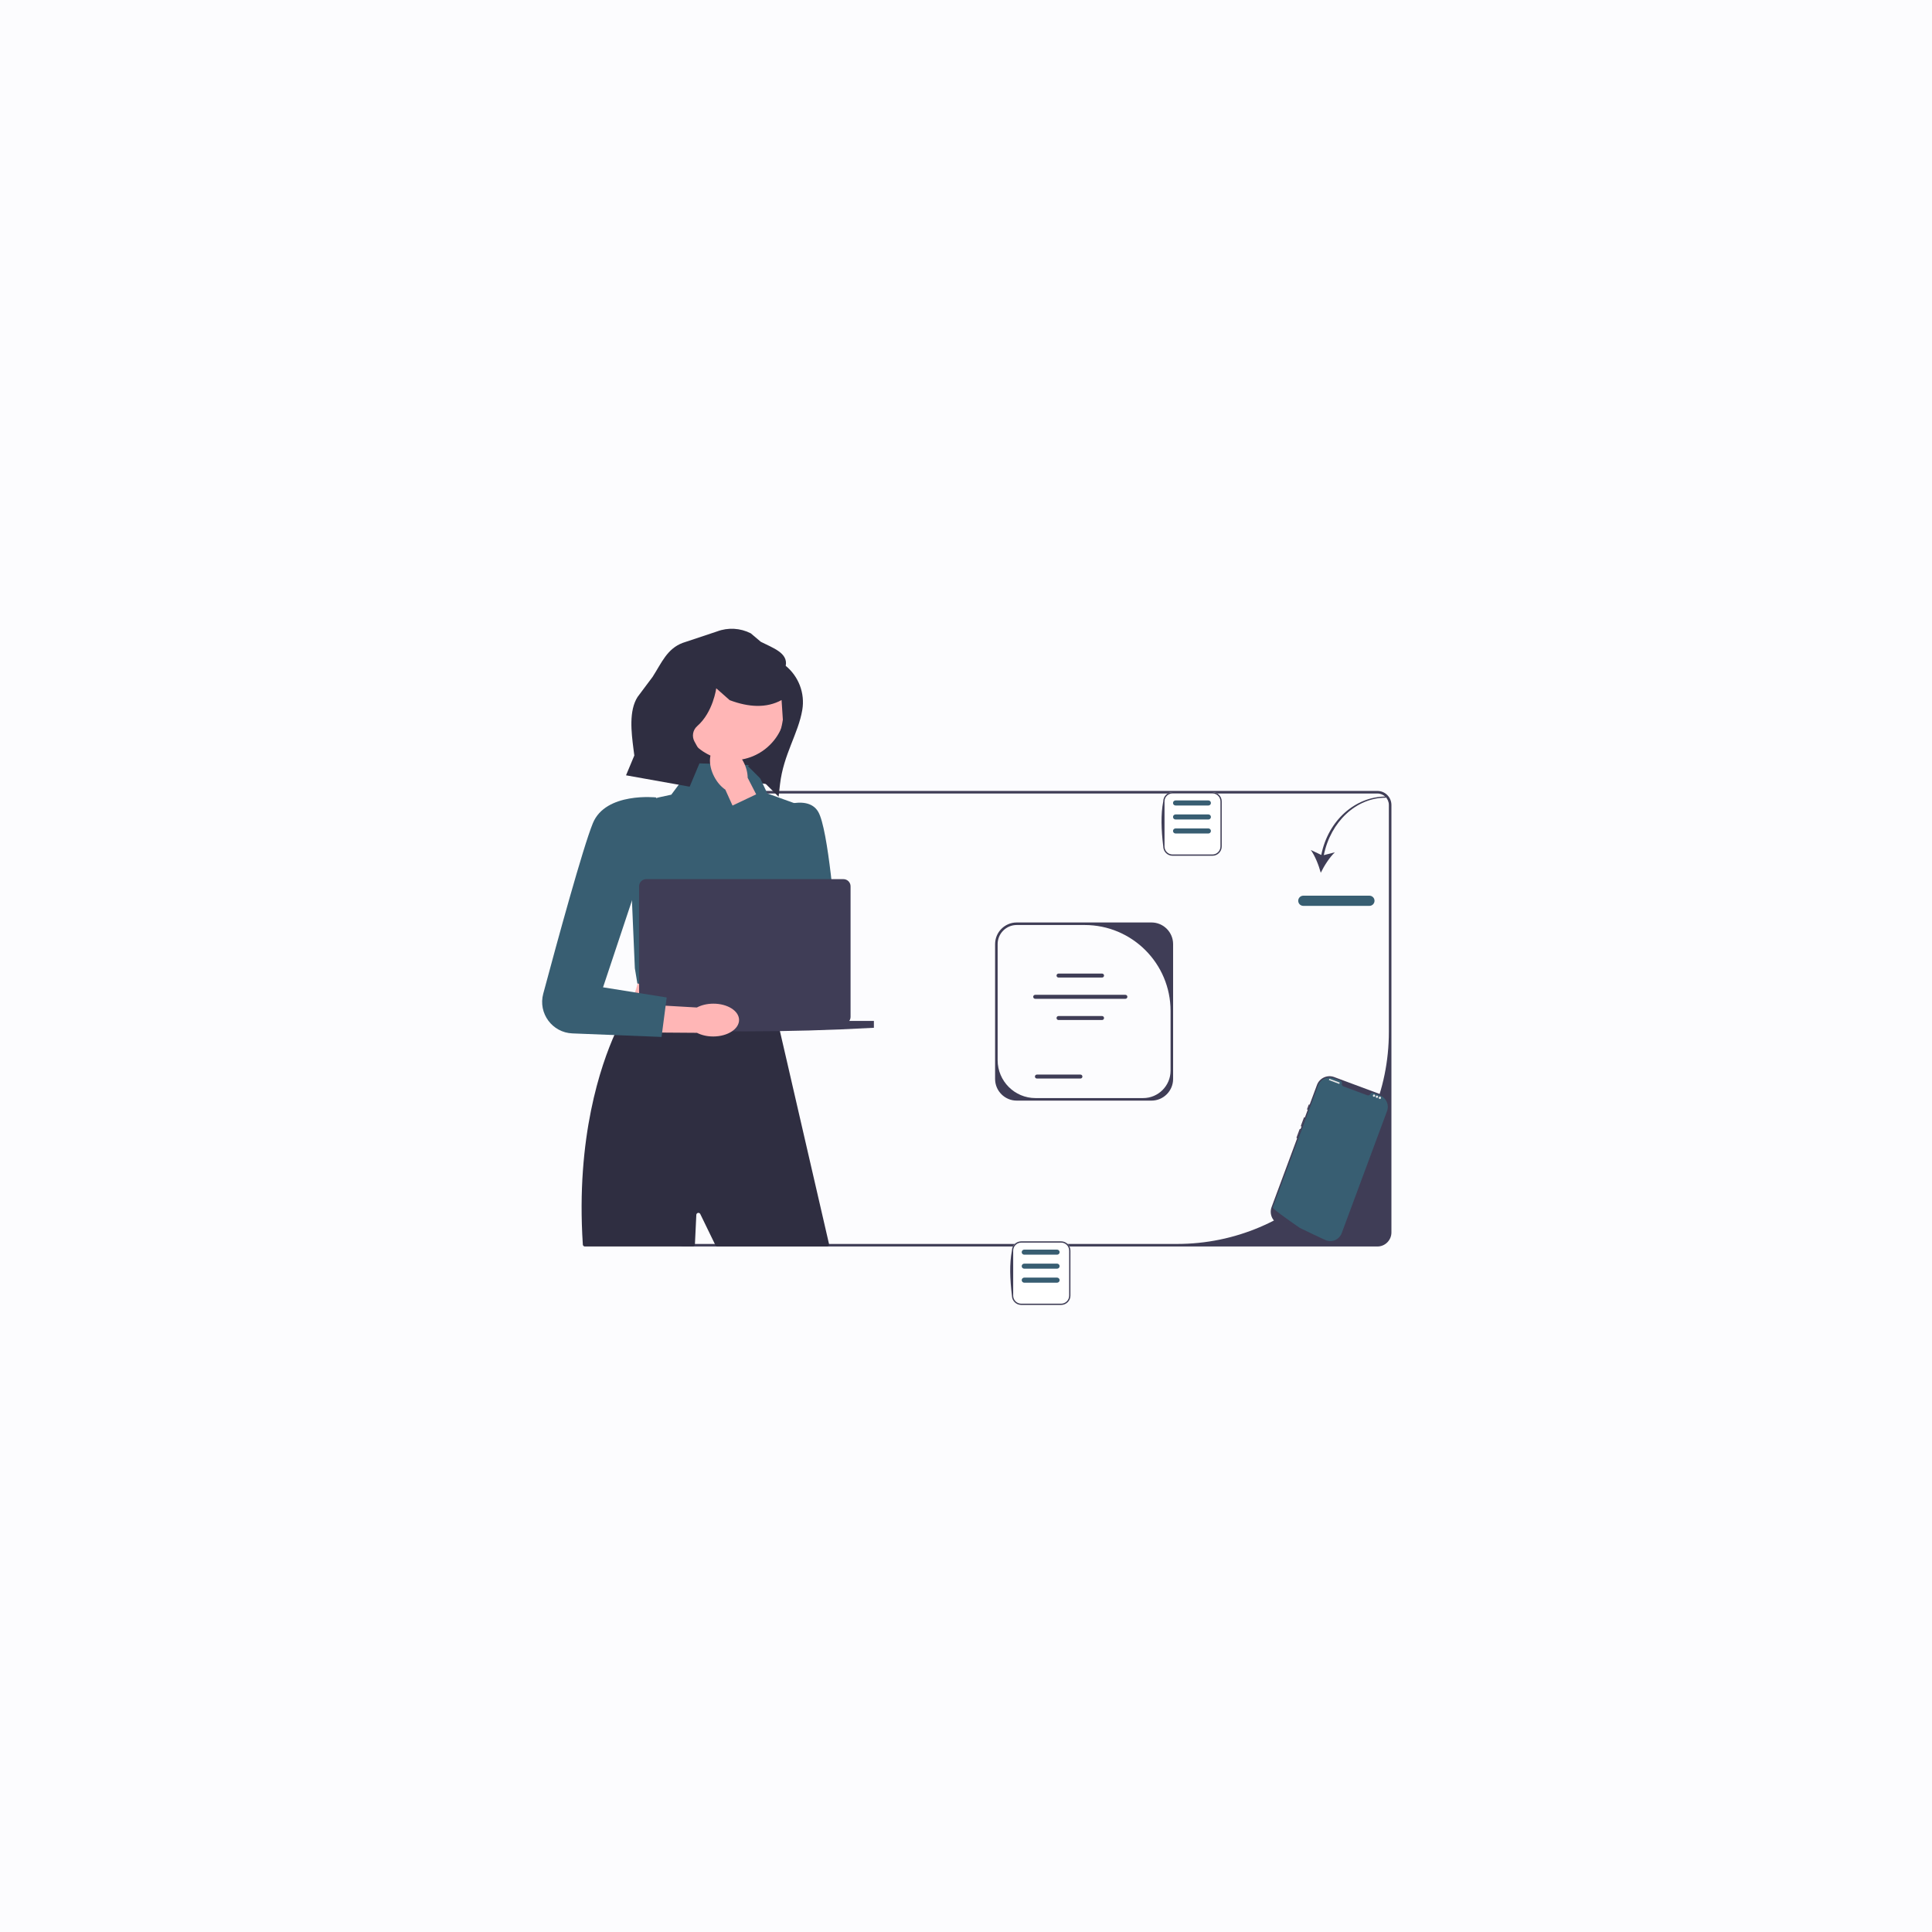 <svg xmlns="http://www.w3.org/2000/svg" xmlns:xlink="http://www.w3.org/1999/xlink" width="500" zoomAndPan="magnify" viewBox="0 0 375 375" height="500" preserveAspectRatio="xMidYMid meet" version="1.0"><defs><clipPath id="450c2dcff0"><path d="M 130 153 L 270.152 153 L 270.152 242 L 130 242 Z M 130 153 " clip-rule="nonzero"/></clipPath><clipPath id="41b45e0d43"><path d="M 196 240 L 208 240 L 208 253.289 L 196 253.289 Z M 196 240 " clip-rule="nonzero"/></clipPath><clipPath id="aee9e66086"><path d="M 105.152 154 L 130 154 L 130 202 L 105.152 202 Z M 105.152 154 " clip-rule="nonzero"/></clipPath><clipPath id="e9e43aa30f"><path d="M 121 122.039 L 156 122.039 L 156 155 L 121 155 Z M 121 122.039 " clip-rule="nonzero"/></clipPath></defs><rect x="-37.5" width="450" fill="#ffffff" y="-37.5" height="450" fill-opacity="1"/><rect x="-37.5" width="450" fill="#fcfcfe" y="-37.5" height="450" fill-opacity="1"/><path fill="#2f2e41" d="M 148.984 152.207 L 129.375 149.594 L 133.344 129.48 L 154.406 133.645 Z M 148.984 152.207 " fill-opacity="1" fill-rule="nonzero"/><g clip-path="url(#450c2dcff0)"><path fill="#3f3d56" d="M 130.133 239.219 L 130.133 156.246 C 130.133 154.742 131.355 153.52 132.859 153.52 L 267.348 153.52 C 268.852 153.52 270.074 154.742 270.074 156.246 L 270.074 239.219 C 270.074 240.719 268.852 241.945 267.348 241.945 L 132.859 241.945 C 131.355 241.945 130.133 240.719 130.133 239.219 Z M 269.578 156.246 C 269.578 155.016 268.582 154.016 267.348 154.016 L 132.859 154.016 C 131.625 154.016 130.625 155.016 130.625 156.246 L 130.625 239.219 C 130.625 240.449 131.625 241.449 132.859 241.449 L 228.453 241.449 C 251.168 241.449 269.578 223.023 269.578 200.293 Z M 269.578 156.246 " fill-opacity="1" fill-rule="nonzero"/></g><path fill="#3f3d56" d="M 256.457 165.945 L 254.426 164.98 C 255.258 166.145 255.977 167.961 256.359 169.406 C 257.012 168.059 258.059 166.414 259.098 165.43 L 256.953 165.98 C 258.273 159.492 263.25 154.836 268.949 154.836 L 269.027 154.602 C 263.078 154.602 257.809 159.195 256.457 165.945 Z M 256.457 165.945 " fill-opacity="1" fill-rule="nonzero"/><path fill="#385e72" d="M 265.805 175.828 L 252.973 175.828 C 252.426 175.828 251.984 175.387 251.984 174.84 C 251.984 174.297 252.426 173.852 252.973 173.852 L 265.805 173.852 C 266.352 173.852 266.793 174.297 266.793 174.84 C 266.793 175.387 266.352 175.828 265.805 175.828 Z M 265.805 175.828 " fill-opacity="1" fill-rule="nonzero"/><path fill="#3f3d56" d="M 227.699 183.25 L 227.699 209.43 C 227.699 211.746 225.816 213.629 223.504 213.629 L 197.344 213.629 C 195.031 213.629 193.148 211.746 193.148 209.43 L 193.148 183.25 C 193.148 180.934 195.031 179.051 197.344 179.051 L 223.504 179.051 C 225.816 179.051 227.699 180.934 227.699 183.25 Z M 221.883 213.137 C 224.824 213.137 227.207 210.75 227.207 207.805 L 227.207 196.23 C 227.207 187.016 219.742 179.543 210.531 179.543 L 197.344 179.543 C 195.297 179.543 193.641 181.203 193.641 183.25 L 193.641 205.777 C 193.641 209.84 196.934 213.137 200.992 213.137 Z M 221.883 213.137 " fill-opacity="1" fill-rule="nonzero"/><path fill="#3f3d56" d="M 213.906 189.742 L 205.461 189.742 C 205.246 189.742 205.074 189.57 205.074 189.355 C 205.074 189.145 205.246 188.969 205.461 188.969 L 213.906 188.969 C 214.121 188.969 214.293 189.145 214.293 189.355 C 214.293 189.57 214.121 189.742 213.906 189.742 Z M 213.906 189.742 " fill-opacity="1" fill-rule="nonzero"/><path fill="#3f3d56" d="M 213.906 197.984 L 205.461 197.984 C 205.246 197.984 205.074 197.812 205.074 197.598 C 205.074 197.383 205.246 197.211 205.461 197.211 L 213.906 197.211 C 214.121 197.211 214.293 197.383 214.293 197.598 C 214.293 197.812 214.121 197.984 213.906 197.984 Z M 213.906 197.984 " fill-opacity="1" fill-rule="nonzero"/><path fill="#3f3d56" d="M 209.711 209.344 L 201.266 209.344 C 201.051 209.344 200.879 209.172 200.879 208.961 C 200.879 208.746 201.051 208.574 201.266 208.574 L 209.711 208.574 C 209.922 208.574 210.098 208.746 210.098 208.961 C 210.098 209.172 209.922 209.344 209.711 209.344 Z M 209.711 209.344 " fill-opacity="1" fill-rule="nonzero"/><path fill="#3f3d56" d="M 218.438 193.867 L 200.93 193.867 C 200.715 193.867 200.543 193.691 200.543 193.48 C 200.543 193.266 200.715 193.094 200.93 193.094 L 218.438 193.094 C 218.652 193.094 218.824 193.266 218.824 193.48 C 218.824 193.691 218.652 193.867 218.438 193.867 Z M 218.438 193.867 " fill-opacity="1" fill-rule="nonzero"/><path fill="#ffb6b6" d="M 150.551 196.785 L 121.605 196.785 C 124.031 191.367 125.523 186.207 123.191 182.105 L 150.551 180.516 C 149.184 186.059 149.016 191.496 150.551 196.785 Z M 150.551 196.785 " fill-opacity="1" fill-rule="nonzero"/><path fill="#2f2e41" d="M 160.52 241.945 L 139.238 241.945 C 139.086 241.945 138.945 241.855 138.879 241.719 L 138.746 241.449 L 135.922 235.641 C 135.738 235.266 135.18 235.383 135.156 235.797 L 134.887 241.449 L 134.879 241.562 C 134.871 241.777 134.691 241.945 134.48 241.945 L 113.527 241.945 C 113.316 241.945 113.141 241.777 113.125 241.566 C 113.125 241.527 113.121 241.488 113.121 241.449 C 111.781 220.789 116.594 206.785 119.414 200.52 L 119.414 200.516 C 120.523 198.051 121.328 196.785 121.328 196.785 L 121.605 196.781 L 121.609 196.781 L 127.246 196.684 L 132.238 196.598 L 136.008 196.535 L 137.52 196.508 L 137.523 196.508 L 138.473 196.496 L 143.184 196.414 L 147.391 196.34 L 150.414 196.293 L 150.496 196.293 L 150.945 198.23 L 150.945 198.234 L 150.961 198.32 L 150.961 198.324 L 151.039 198.641 L 151.043 198.652 L 151.195 199.32 L 151.195 199.324 L 151.203 199.363 L 151.242 199.523 L 151.242 199.531 L 151.598 201.07 L 152.176 203.574 L 152.934 206.848 L 153.887 211 L 154.371 213.094 L 155.035 215.977 L 160.91 241.449 C 160.969 241.703 160.777 241.945 160.52 241.945 Z M 160.52 241.945 " fill-opacity="1" fill-rule="nonzero"/><path fill="#385e72" d="M 146.371 148.539 L 134.852 148.137 L 130.297 154.246 L 127.902 154.766 C 124.312 155.547 121.848 158.863 122.133 162.527 L 123.223 187.934 L 123.715 190.895 L 150.863 195.34 L 156.969 156.898 L 148.938 154.008 Z M 146.371 148.539 " fill-opacity="1" fill-rule="nonzero"/><path fill="#ffb6b6" d="M 152.508 137.227 C 152.508 137.906 152.441 138.582 152.309 139.246 C 152.176 139.914 151.98 140.559 151.719 141.188 C 151.461 141.816 151.141 142.41 150.766 142.977 C 150.387 143.543 149.957 144.062 149.477 144.543 C 148.996 145.023 148.477 145.453 147.91 145.832 C 147.348 146.207 146.75 146.527 146.125 146.789 C 145.496 147.047 144.852 147.242 144.184 147.375 C 143.52 147.508 142.848 147.574 142.168 147.574 C 141.488 147.574 140.816 147.508 140.148 147.375 C 139.484 147.242 138.836 147.047 138.211 146.789 C 137.582 146.527 136.988 146.207 136.422 145.832 C 135.859 145.453 135.336 145.023 134.855 144.543 C 134.375 144.062 133.945 143.543 133.57 142.977 C 133.191 142.41 132.875 141.816 132.613 141.188 C 132.355 140.559 132.16 139.914 132.027 139.246 C 131.895 138.582 131.828 137.906 131.828 137.227 C 131.828 136.547 131.895 135.875 132.027 135.211 C 132.16 134.543 132.355 133.895 132.613 133.27 C 132.875 132.641 133.191 132.043 133.57 131.48 C 133.945 130.914 134.375 130.391 134.855 129.91 C 135.336 129.43 135.859 129.004 136.422 128.625 C 136.988 128.246 137.582 127.93 138.211 127.668 C 138.836 127.41 139.484 127.211 140.148 127.078 C 140.816 126.945 141.488 126.879 142.168 126.879 C 142.848 126.879 143.52 126.945 144.184 127.078 C 144.852 127.211 145.496 127.41 146.125 127.668 C 146.75 127.93 147.348 128.246 147.91 128.625 C 148.477 129.004 148.996 129.43 149.477 129.91 C 149.957 130.391 150.387 130.914 150.766 131.48 C 151.141 132.043 151.461 132.641 151.719 133.27 C 151.98 133.895 152.176 134.543 152.309 135.211 C 152.441 135.875 152.508 136.547 152.508 137.227 Z M 152.508 137.227 " fill-opacity="1" fill-rule="nonzero"/><path fill="#3f3d56" d="M 257.309 240.984 L 248.348 237.648 C 247 237.148 246.312 235.648 246.812 234.301 L 255.621 210.59 C 256.121 209.242 257.621 208.555 258.965 209.055 L 267.93 212.391 C 269.273 212.891 269.961 214.391 269.461 215.734 C 266.09 225.32 262.414 236.09 260.652 239.449 C 260.156 240.797 258.652 241.484 257.309 240.984 Z M 257.309 240.984 " fill-opacity="1" fill-rule="nonzero"/><path fill="#3f3d56" d="M 267.254 222.066 C 267.195 222.043 267.133 222.074 267.109 222.129 L 265.883 225.434 C 265.863 225.492 265.891 225.555 265.949 225.574 C 266.004 225.598 266.07 225.566 266.09 225.512 L 267.316 222.207 C 267.34 222.148 267.309 222.086 267.254 222.066 Z M 267.254 222.066 " fill-opacity="1" fill-rule="nonzero"/><path fill="#385e72" d="M 269.227 215.648 L 260.422 239.363 C 259.988 240.535 258.723 241.152 257.543 240.801 L 257.539 240.801 C 257.523 240.793 257.508 240.789 257.488 240.781 C 257.457 240.773 257.426 240.762 257.395 240.75 C 257.395 240.75 257.285 240.699 257.082 240.609 C 256.879 240.516 256.586 240.379 256.215 240.207 C 256.105 240.156 255.988 240.102 255.863 240.043 C 255.621 239.93 255.352 239.801 255.062 239.664 C 254.949 239.613 254.828 239.555 254.707 239.496 C 254.086 239.203 253.395 238.871 252.664 238.52 C 252.543 238.457 252.418 238.398 252.293 238.336 C 252.258 238.32 246.945 234.664 247.047 234.387 L 255.852 210.676 C 256.305 209.457 257.66 208.836 258.879 209.289 L 260.195 209.777 C 260.406 209.855 260.516 210.082 260.453 210.301 C 260.449 210.312 260.445 210.328 260.445 210.344 C 260.406 210.57 260.543 210.789 260.758 210.867 L 265.387 212.59 C 265.602 212.668 265.852 212.594 265.965 212.398 C 265.973 212.383 265.98 212.371 265.988 212.359 C 266.086 212.156 266.312 212.055 266.523 212.133 L 267.844 212.621 C 269.059 213.074 269.68 214.43 269.227 215.648 Z M 269.227 215.648 " fill-opacity="1" fill-rule="nonzero"/><path fill="#3f3d56" d="M 254.156 214.375 C 254.098 214.355 254.035 214.383 254.016 214.441 L 253.707 215.266 C 253.688 215.324 253.715 215.387 253.773 215.406 C 253.828 215.43 253.891 215.398 253.914 215.344 L 254.219 214.516 C 254.242 214.461 254.211 214.395 254.156 214.375 Z M 254.156 214.375 " fill-opacity="1" fill-rule="nonzero"/><path fill="#3f3d56" d="M 253.234 216.852 C 253.18 216.832 253.113 216.859 253.094 216.918 L 252.5 218.516 C 252.48 218.574 252.508 218.637 252.566 218.66 C 252.621 218.68 252.684 218.652 252.707 218.594 L 253.301 216.992 C 253.32 216.938 253.293 216.875 253.234 216.852 Z M 253.234 216.852 " fill-opacity="1" fill-rule="nonzero"/><path fill="#3f3d56" d="M 252.391 219.125 C 252.336 219.102 252.273 219.133 252.25 219.188 L 251.656 220.789 C 251.637 220.844 251.664 220.91 251.723 220.93 C 251.777 220.949 251.84 220.922 251.863 220.863 L 252.457 219.266 C 252.477 219.207 252.449 219.145 252.391 219.125 Z M 252.391 219.125 " fill-opacity="1" fill-rule="nonzero"/><path fill="#e6e6e6" d="M 258.055 209.391 L 260.023 210.125 C 260.039 210.129 260.043 210.141 260.039 210.152 L 259.957 210.371 C 259.953 210.383 259.941 210.387 259.93 210.383 L 257.957 209.648 C 257.945 209.645 257.941 209.637 257.945 209.625 L 258.027 209.406 C 258.031 209.391 258.039 209.387 258.055 209.391 Z M 258.055 209.391 " fill-opacity="1" fill-rule="nonzero"/><path fill="#e6e6e6" d="M 266.918 212.664 C 266.918 212.812 266.844 212.887 266.695 212.887 C 266.551 212.887 266.477 212.812 266.477 212.664 C 266.477 212.52 266.551 212.445 266.695 212.445 C 266.844 212.445 266.918 212.52 266.918 212.664 Z M 266.918 212.664 " fill-opacity="1" fill-rule="nonzero"/><path fill="#e6e6e6" d="M 267.484 212.875 C 267.484 213.023 267.41 213.098 267.266 213.098 C 267.117 213.098 267.043 213.023 267.043 212.875 C 267.043 212.73 267.117 212.656 267.266 212.656 C 267.41 212.656 267.484 212.73 267.484 212.875 Z M 267.484 212.875 " fill-opacity="1" fill-rule="nonzero"/><path fill="#e6e6e6" d="M 268.051 213.086 C 268.051 213.234 267.977 213.309 267.832 213.309 C 267.684 213.309 267.613 213.234 267.613 213.086 C 267.613 212.941 267.684 212.867 267.832 212.867 C 267.977 212.867 268.051 212.941 268.051 213.086 Z M 268.051 213.086 " fill-opacity="1" fill-rule="nonzero"/><path fill="#ffffff" d="M 235.332 166.102 L 227.59 166.102 C 226.594 166.102 225.785 165.293 225.785 164.293 L 225.785 155.559 C 225.785 154.562 226.594 153.754 227.59 153.754 L 235.332 153.754 C 236.328 153.754 237.137 154.562 237.137 155.559 L 237.137 164.293 C 237.137 165.293 236.328 166.102 235.332 166.102 Z M 235.332 166.102 " fill-opacity="1" fill-rule="nonzero"/><path fill="#3f3d56" d="M 235.332 166.102 L 227.59 166.102 C 226.594 166.102 225.785 165.293 225.785 164.293 C 225.395 161.078 225.289 158.082 225.785 155.559 C 225.785 154.562 226.594 153.754 227.59 153.754 L 235.332 153.754 C 236.328 153.754 237.137 154.562 237.137 155.559 L 237.137 164.293 C 237.137 165.293 236.328 166.102 235.332 166.102 Z M 227.59 154 C 226.73 154 226.031 154.699 226.031 155.559 L 226.031 164.293 C 226.031 165.156 226.73 165.855 227.59 165.855 L 235.332 165.855 C 236.191 165.855 236.891 165.156 236.891 164.293 L 236.891 155.559 C 236.891 154.699 236.191 154 235.332 154 Z M 227.59 154 " fill-opacity="1" fill-rule="nonzero"/><path fill="#385e72" d="M 234.551 159.062 L 228.172 159.062 C 227.902 159.062 227.68 158.844 227.68 158.57 C 227.68 158.301 227.902 158.082 228.172 158.082 L 234.551 158.082 C 234.82 158.082 235.039 158.301 235.039 158.57 C 235.039 158.844 234.82 159.062 234.551 159.062 Z M 234.551 159.062 " fill-opacity="1" fill-rule="nonzero"/><path fill="#385e72" d="M 234.551 161.781 L 228.172 161.781 C 227.902 161.781 227.68 161.559 227.68 161.289 C 227.68 161.02 227.902 160.797 228.172 160.797 L 234.551 160.797 C 234.82 160.797 235.039 161.02 235.039 161.289 C 235.039 161.559 234.82 161.781 234.551 161.781 Z M 234.551 161.781 " fill-opacity="1" fill-rule="nonzero"/><path fill="#385e72" d="M 234.551 156.348 L 228.172 156.348 C 227.902 156.348 227.68 156.125 227.68 155.855 C 227.68 155.586 227.902 155.363 228.172 155.363 L 234.551 155.363 C 234.82 155.363 235.039 155.586 235.039 155.855 C 235.039 156.125 234.82 156.348 234.551 156.348 Z M 234.551 156.348 " fill-opacity="1" fill-rule="nonzero"/><path fill="#ffb6b6" d="M 138.652 150.797 C 139.219 151.867 139.98 152.719 140.785 153.27 L 145.539 163.793 L 150.477 161.383 L 145.121 150.965 C 145.117 149.988 144.84 148.879 144.273 147.812 C 142.98 145.371 140.672 144.059 139.121 144.883 C 137.566 145.707 137.355 148.355 138.652 150.797 Z M 138.652 150.797 " fill-opacity="1" fill-rule="nonzero"/><path fill="#385e72" d="M 149.355 157.43 C 149.355 157.43 156.598 153.633 158.844 157.621 C 160.762 161.023 162.148 178.047 162.512 182.969 C 162.578 183.836 162.352 184.695 161.871 185.414 C 160.453 187.555 157.391 187.758 155.699 185.824 L 141.027 156.91 L 147.988 153.602 L 149.688 157.727 Z M 149.355 157.43 " fill-opacity="1" fill-rule="nonzero"/><path fill="#3f3d56" d="M 164.84 198.164 C 165 197.938 165.094 197.664 165.094 197.367 L 165.094 172.027 C 165.094 171.262 164.473 170.641 163.707 170.641 L 125.434 170.641 C 124.668 170.641 124.051 171.262 124.051 172.027 L 124.051 197.367 C 124.051 197.664 124.145 197.938 124.305 198.164 L 119.523 198.164 L 119.523 199.492 C 136.145 200.422 152.84 200.422 169.621 199.492 L 169.621 198.164 Z M 164.84 198.164 " fill-opacity="1" fill-rule="nonzero"/><g clip-path="url(#41b45e0d43)"><path fill="#ffffff" d="M 205.961 253.289 L 198.223 253.289 C 197.227 253.289 196.414 252.48 196.414 251.484 L 196.414 242.75 C 196.414 241.75 197.227 240.941 198.223 240.941 L 205.961 240.941 C 206.957 240.941 207.77 241.75 207.77 242.75 L 207.77 251.484 C 207.77 252.48 206.957 253.289 205.961 253.289 Z M 205.961 253.289 " fill-opacity="1" fill-rule="nonzero"/><path fill="#3f3d56" d="M 205.961 253.289 L 198.223 253.289 C 197.227 253.289 196.414 252.48 196.414 251.484 C 196.027 248.266 195.918 245.27 196.414 242.75 C 196.414 241.75 197.227 240.941 198.223 240.941 L 205.961 240.941 C 206.957 240.941 207.77 241.75 207.77 242.75 L 207.77 251.484 C 207.77 252.48 206.957 253.289 205.961 253.289 Z M 198.223 241.188 C 197.363 241.188 196.66 241.887 196.66 242.75 L 196.66 251.484 C 196.66 252.344 197.363 253.043 198.223 253.043 L 205.961 253.043 C 206.82 253.043 207.523 252.344 207.523 251.484 L 207.523 242.75 C 207.523 241.887 206.82 241.188 205.961 241.188 Z M 198.223 241.188 " fill-opacity="1" fill-rule="nonzero"/></g><path fill="#385e72" d="M 205.18 246.25 L 198.801 246.25 C 198.531 246.25 198.312 246.031 198.312 245.762 C 198.312 245.488 198.531 245.27 198.801 245.27 L 205.18 245.27 C 205.449 245.27 205.672 245.488 205.672 245.762 C 205.672 246.031 205.449 246.25 205.18 246.25 Z M 205.18 246.25 " fill-opacity="1" fill-rule="nonzero"/><path fill="#385e72" d="M 205.18 248.969 L 198.801 248.969 C 198.531 248.969 198.312 248.746 198.312 248.477 C 198.312 248.207 198.531 247.984 198.801 247.984 L 205.18 247.984 C 205.449 247.984 205.672 248.207 205.672 248.477 C 205.672 248.746 205.449 248.969 205.18 248.969 Z M 205.18 248.969 " fill-opacity="1" fill-rule="nonzero"/><path fill="#385e72" d="M 205.18 243.535 L 198.801 243.535 C 198.531 243.535 198.312 243.312 198.312 243.043 C 198.312 242.773 198.531 242.551 198.801 242.551 L 205.18 242.551 C 205.449 242.551 205.672 242.773 205.672 243.043 C 205.672 243.312 205.449 243.535 205.18 243.535 Z M 205.18 243.535 " fill-opacity="1" fill-rule="nonzero"/><path fill="#ffb6b6" d="M 138.438 194.812 C 137.227 194.816 136.121 195.098 135.258 195.555 L 123.734 194.891 L 123.578 200.383 L 135.281 200.469 C 136.148 200.918 137.262 201.188 138.469 201.18 C 141.23 201.168 143.461 199.73 143.453 197.969 C 143.445 196.211 141.199 194.797 138.438 194.812 Z M 138.438 194.812 " fill-opacity="1" fill-rule="nonzero"/><g clip-path="url(#aee9e66086)"><path fill="#385e72" d="M 127.367 154.785 C 127.367 154.785 117.574 153.695 115.078 159.773 C 113.172 164.418 108.219 182.523 105.441 192.887 C 104.426 196.676 107.188 200.43 111.105 200.582 L 128.406 201.27 L 129.406 193.609 L 117.051 191.637 L 123.961 170.891 Z M 127.367 154.785 " fill-opacity="1" fill-rule="nonzero"/></g><g clip-path="url(#e9e43aa30f)"><path fill="#2f2e41" d="M 152.508 129.238 C 153.008 126.719 149.953 125.742 147.668 124.57 L 145.73 122.93 C 143.695 121.891 141.316 121.754 139.18 122.562 L 132.508 124.785 C 129.48 125.926 128.422 128.645 126.676 131.371 L 123.754 135.277 C 122.035 137.965 122.547 142.156 122.949 145.316 L 123.121 146.641 L 121.512 150.488 L 133.863 152.695 L 136.355 146.758 L 134.801 143.938 C 134.25 142.938 134.469 141.688 135.328 140.938 C 138.426 138.234 139.02 133.594 139.02 133.594 L 141.633 135.902 C 143.535 136.617 145.293 136.984 146.902 137.012 C 148.676 137.043 150.273 136.664 151.703 135.879 L 151.953 139.703 C 151.215 144.227 150.113 145.223 145.152 148.684 L 151.125 154.645 L 151.402 152.215 C 152.07 146.441 154.949 142.422 155.727 137.777 C 156.266 134.562 155.023 131.309 152.508 129.238 Z M 152.508 129.238 " fill-opacity="1" fill-rule="nonzero"/></g></svg>
